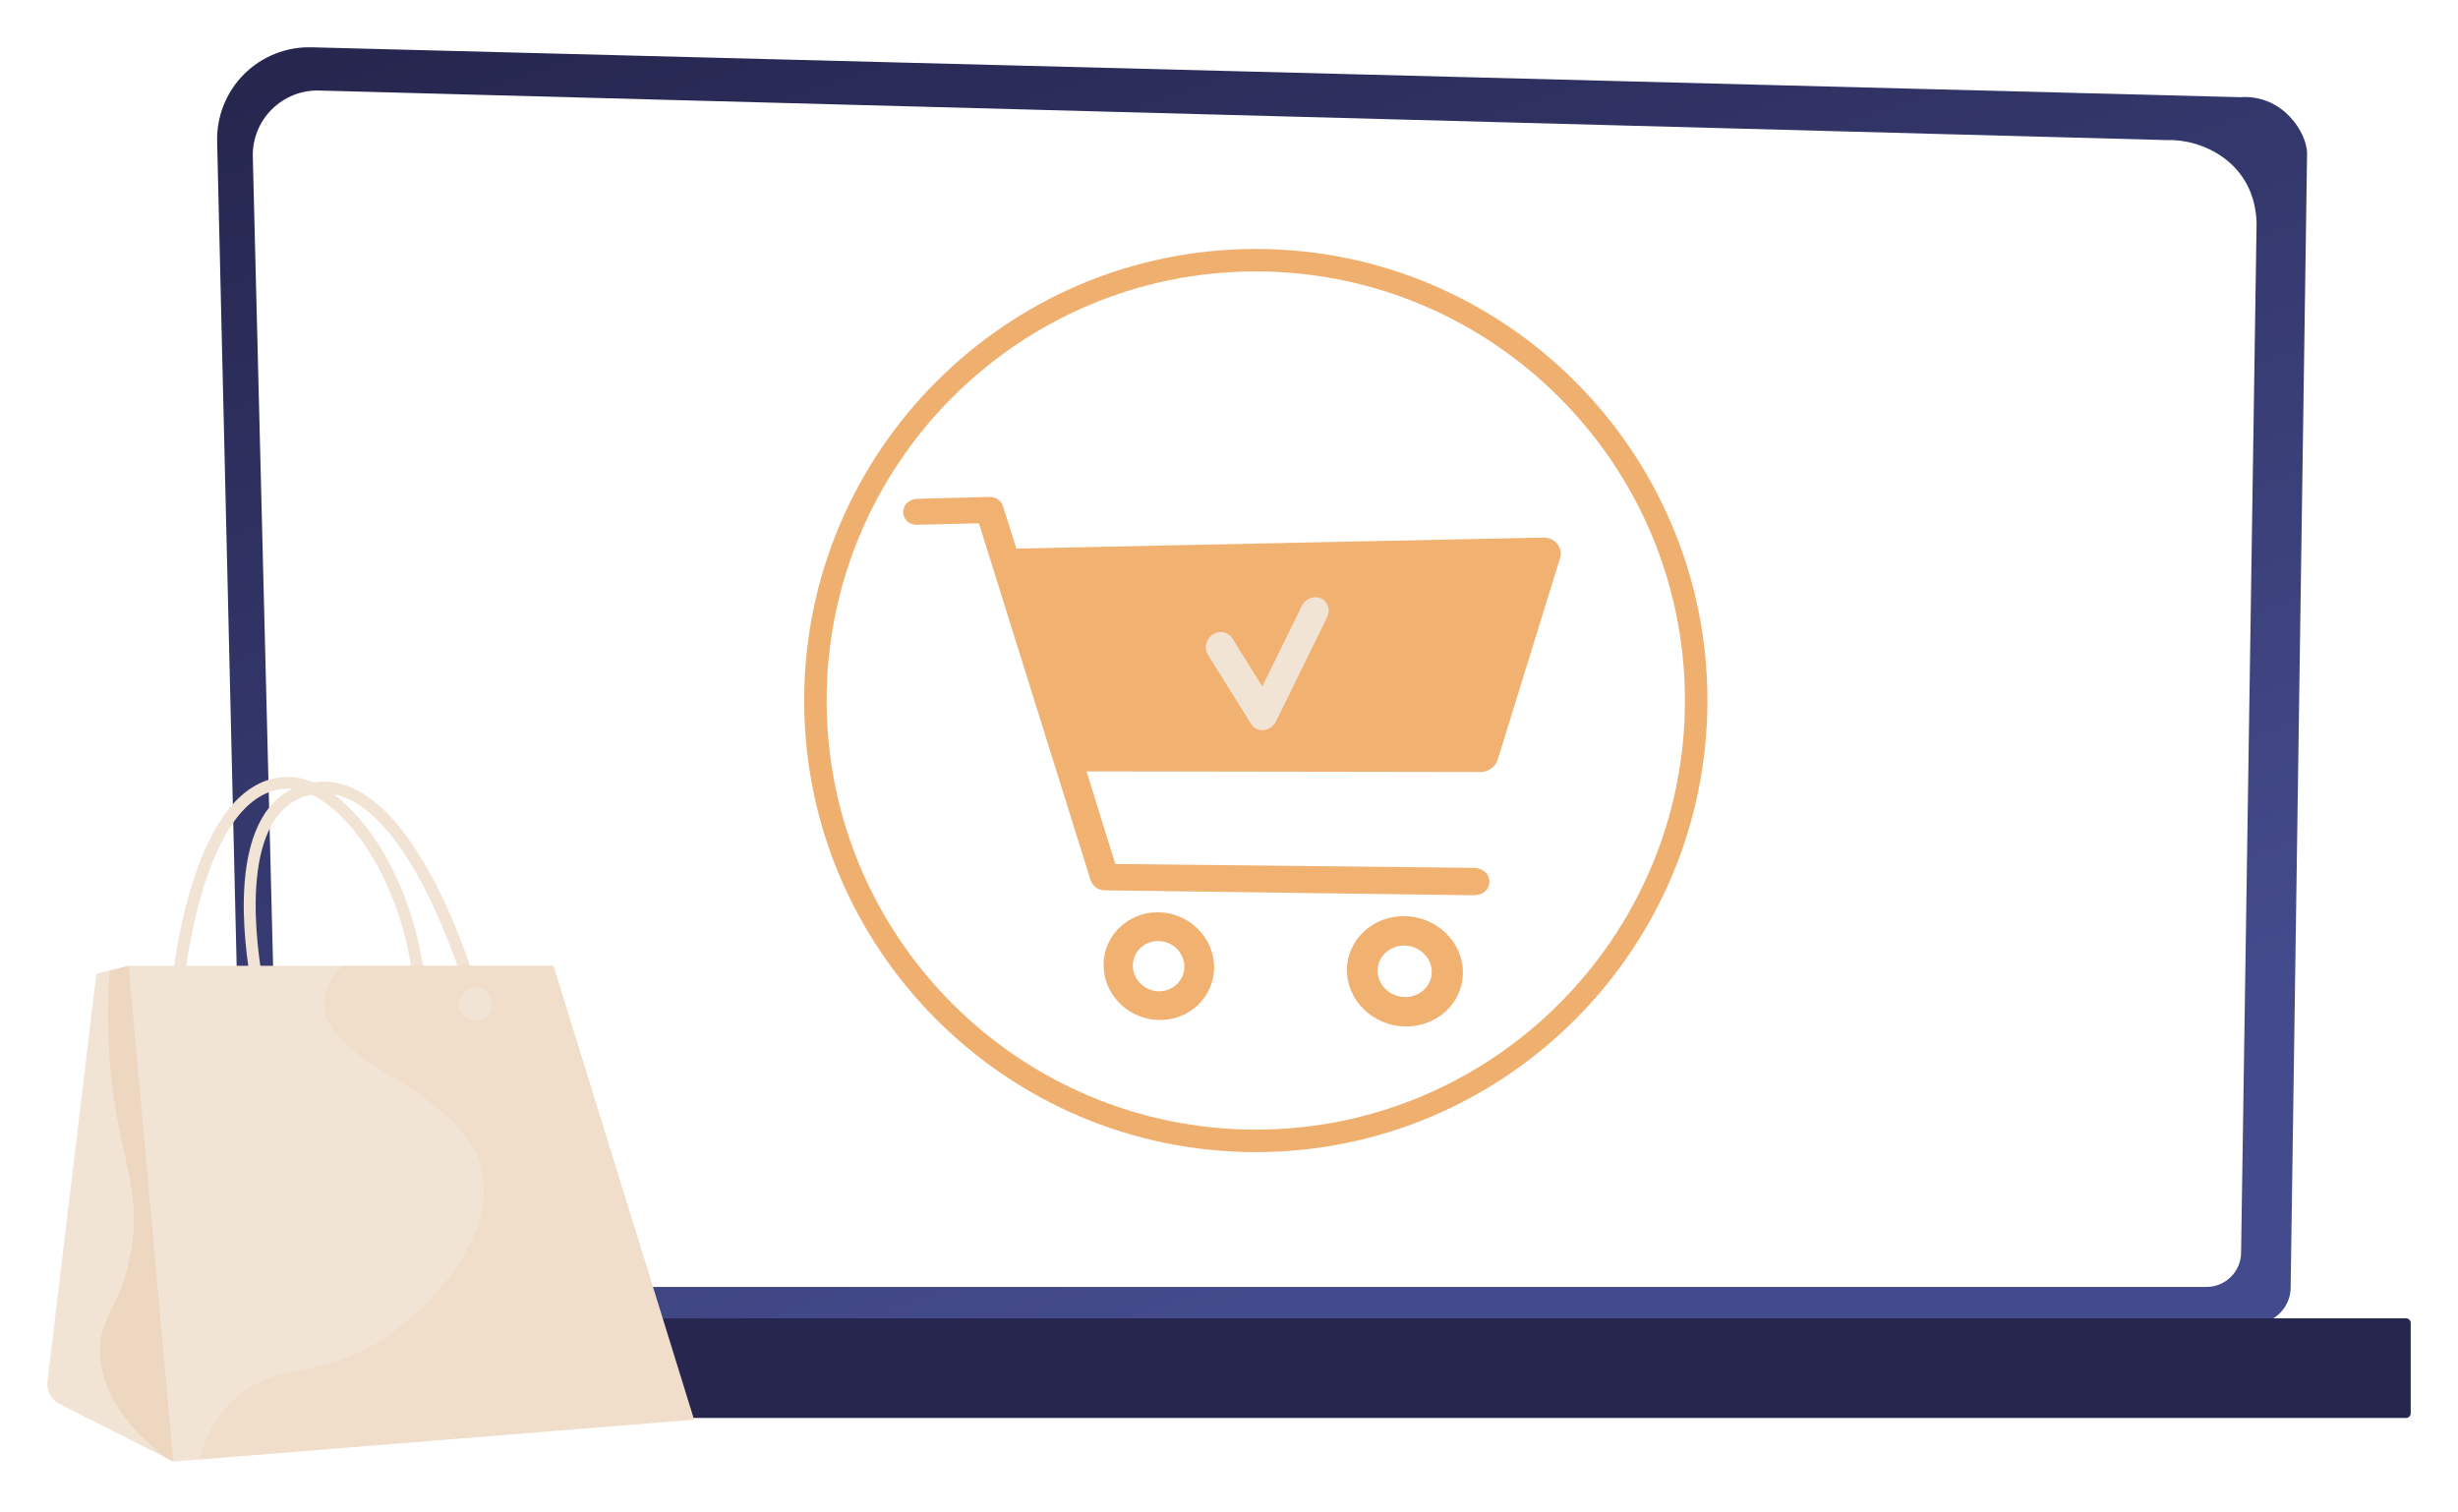 <svg width="208" height="128" viewBox="0 0 208 128" fill="none" xmlns="http://www.w3.org/2000/svg">
<g clip-path="url(#clip0_0_418)" filter="url(#filter0_d_0_418)">
<path d="M20.669 104.952C20.669 106.649 22.058 108.037 23.757 108.037H190.75C192.448 108.037 193.839 106.649 193.839 104.952L195.228 8.986C195.228 7.289 193.229 3.976 189.565 4.225L26.36 0.003C24.229 -0.052 22.169 0.768 20.659 2.272C19.151 3.776 18.324 5.833 18.375 7.962L20.669 104.952Z" fill="url(#paint0_linear_0_418)"/>
<path d="M23.717 101.993C23.717 103.599 25.032 104.915 26.639 104.915H186.723C188.33 104.915 189.645 103.6 189.645 101.993L190.956 14.874C190.801 9.631 186.206 7.747 183.419 7.858L27.003 3.661C25.506 3.621 24.058 4.198 22.998 5.256C21.937 6.313 21.355 7.761 21.392 9.258L23.717 101.993Z" fill="white"/>
<path d="M7.514 116.004H203.607C203.823 116.004 203.999 115.827 203.999 115.612V107.964C203.999 107.748 203.823 107.572 203.607 107.572H7.514C7.298 107.572 7.122 107.748 7.122 107.964V115.612C7.122 115.827 7.298 116.004 7.514 116.004Z" fill="url(#paint1_linear_0_418)"/>
<g opacity="0.8">
<path d="M131.757 41.996C131.463 41.635 131.002 41.485 130.513 41.496L86.005 42.429L84.881 38.858C84.725 38.361 84.257 38.042 83.728 38.056L77.617 38.217C76.962 38.234 76.431 38.69 76.431 39.343C76.431 39.997 76.962 40.426 77.617 40.411L82.839 40.287L92.288 70.482C92.447 70.99 92.925 71.339 93.466 71.347L124.705 71.766C125.439 71.776 126.034 71.316 126.034 70.623C126.034 69.93 125.439 69.456 124.705 69.447L94.377 69.121L91.943 61.281L125.271 61.332C125.953 61.333 126.555 60.886 126.746 60.267L132.006 43.259C132.143 42.815 132.051 42.358 131.757 41.996Z" fill="#EC9D4D"/>
<path d="M98.036 73.209C95.466 73.169 93.386 75.17 93.386 77.668C93.386 80.167 95.466 82.255 98.036 82.322C100.622 82.39 102.737 80.39 102.737 77.863C102.737 75.338 100.621 73.249 98.036 73.209ZM98.036 79.892C96.834 79.864 95.86 78.89 95.86 77.721C95.86 76.551 96.834 75.617 98.036 75.639C99.241 75.662 100.223 76.636 100.223 77.811C100.223 78.987 99.24 79.92 98.036 79.892Z" fill="#EC9D4D"/>
<path d="M118.86 73.533C116.162 73.492 113.98 75.54 113.98 78.099C113.98 80.659 116.162 82.798 118.86 82.869C121.575 82.941 123.795 80.893 123.795 78.304C123.795 75.716 121.575 73.576 118.86 73.533ZM118.86 80.38C117.599 80.35 116.576 79.352 116.576 78.154C116.576 76.956 117.599 76 118.86 76.023C120.125 76.047 121.156 77.045 121.156 78.25C121.156 79.454 120.125 80.409 118.86 80.38Z" fill="#EC9D4D"/>
</g>
<path opacity="0.81" d="M106.267 93.504C85.195 93.504 68.05 76.359 68.05 55.287C68.05 34.214 85.195 17.069 106.267 17.069C127.34 17.069 144.485 34.214 144.485 55.287C144.485 76.359 127.341 93.504 106.267 93.504ZM106.267 18.971C86.243 18.971 69.952 35.262 69.952 55.287C69.952 75.311 86.243 91.602 106.267 91.602C126.292 91.602 142.583 75.311 142.583 55.287C142.583 35.262 126.292 18.971 106.267 18.971Z" fill="#EC9D4D"/>
<path d="M106.902 57.794C106.48 57.821 106.088 57.625 105.87 57.275L102.206 51.39C101.862 50.839 102.048 50.083 102.618 49.703C103.189 49.323 103.93 49.462 104.274 50.013L106.815 54.098L110.168 47.268C110.469 46.655 111.192 46.374 111.782 46.639C112.373 46.905 112.608 47.617 112.307 48.23L107.974 57.062C107.775 57.467 107.381 57.745 106.944 57.789C106.931 57.792 106.917 57.793 106.902 57.794Z" fill="#F2E4D5"/>
<path d="M35.539 80.205C35.285 80.205 35.067 80.011 35.042 79.752C34.604 75.158 33.107 70.793 30.824 67.461C28.803 64.51 26.396 62.748 24.385 62.748C24.383 62.748 24.381 62.748 24.378 62.748C17.054 62.763 15.522 79.578 15.507 79.748C15.484 80.024 15.242 80.227 14.966 80.203C14.691 80.18 14.488 79.938 14.511 79.662C14.573 78.931 16.142 61.764 24.376 61.748C24.379 61.748 24.383 61.748 24.385 61.748C26.761 61.748 29.409 63.624 31.649 66.896C34.025 70.365 35.584 74.897 36.038 79.657C36.064 79.932 35.862 80.176 35.587 80.203C35.571 80.204 35.556 80.205 35.539 80.205Z" fill="#F2E4D5"/>
<path d="M5.027 114.812L14.668 119.694L20.51 101.767L10.884 77.734L8.155 78.404L4.013 112.919C3.92 113.7 4.325 114.457 5.027 114.812Z" fill="#F2E4D5"/>
<path opacity="0.52" d="M20.51 101.767L10.884 77.734L9.274 78.129C9.051 81.338 9.149 83.978 9.301 85.901C9.946 94.084 12.089 96.361 11.051 102.069C10.188 106.815 8.302 107.46 8.468 110.653C8.647 114.131 11.072 117.043 13.957 119.333L14.669 119.693L20.51 101.767Z" fill="#EACCB0"/>
<path d="M10.884 77.734H46.834L58.731 116.144L14.668 119.694L10.884 77.734Z" fill="#F2E4D5"/>
<path d="M22.02 81.026C21.794 81.026 21.588 80.871 21.534 80.64C21.432 80.205 19.07 69.913 22.401 64.862C23.355 63.414 24.689 62.53 26.364 62.235C34.973 60.718 40.274 79.209 40.495 79.996C40.57 80.262 40.415 80.538 40.149 80.613C39.883 80.688 39.607 80.533 39.532 80.267C39.48 80.083 34.263 61.856 26.538 63.22C25.124 63.469 24.044 64.186 23.235 65.413C20.139 70.108 22.484 80.309 22.508 80.412C22.571 80.681 22.403 80.95 22.135 81.013C22.097 81.022 22.059 81.026 22.02 81.026Z" fill="#F2E4D5"/>
<g opacity="0.3">
<path d="M46.834 77.734H28.999C28.12 78.629 27.495 79.66 27.436 80.817C27.155 86.251 39.648 88.036 40.853 95.484C41.722 100.857 36.375 107.057 31.603 109.818C26.575 112.729 23.169 111.254 19.769 114.486C18.274 115.905 17.365 117.68 16.824 119.52L58.731 116.143L46.834 77.734Z" fill="#EACCB0"/>
</g>
<path d="M22.56 82.394C23.273 82.099 23.612 81.281 23.317 80.568C23.021 79.856 22.204 79.517 21.491 79.812C20.778 80.108 20.44 80.925 20.735 81.638C21.03 82.351 21.848 82.689 22.56 82.394Z" fill="#F2E4D5"/>
<path d="M40.248 82.369C41.02 82.369 41.645 81.743 41.645 80.972C41.645 80.2 41.02 79.575 40.248 79.575C39.477 79.575 38.851 80.2 38.851 80.972C38.851 81.743 39.477 82.369 40.248 82.369Z" fill="#F2E4D5"/>
</g>
<defs>
<filter id="filter0_d_0_418" x="0" y="0" width="208" height="127.694" filterUnits="userSpaceOnUse" color-interpolation-filters="sRGB">
<feFlood flood-opacity="0" result="BackgroundImageFix"/>
<feColorMatrix in="SourceAlpha" type="matrix" values="0 0 0 0 0 0 0 0 0 0 0 0 0 0 0 0 0 0 127 0" result="hardAlpha"/>
<feOffset dy="4"/>
<feGaussianBlur stdDeviation="2"/>
<feComposite in2="hardAlpha" operator="out"/>
<feColorMatrix type="matrix" values="0 0 0 0 0 0 0 0 0 0 0 0 0 0 0 0 0 0 0.25 0"/>
<feBlend mode="normal" in2="BackgroundImageFix" result="effect1_dropShadow_0_418"/>
<feBlend mode="normal" in="SourceGraphic" in2="effect1_dropShadow_0_418" result="shape"/>
</filter>
<linearGradient id="paint0_linear_0_418" x1="122.506" y1="100.66" x2="83.066" y2="-17.661" gradientUnits="userSpaceOnUse">
<stop stop-color="#444B8C"/>
<stop offset="0.996" stop-color="#26264F"/>
</linearGradient>
<linearGradient id="paint1_linear_0_418" x1="103.1" y1="9.402" x2="105.485" y2="108.632" gradientUnits="userSpaceOnUse">
<stop stop-color="#444B8C"/>
<stop offset="0.996" stop-color="#26264F"/>
</linearGradient>
<clipPath id="clip0_0_418">
<rect width="200" height="119.694" fill="white" transform="translate(4)"/>
</clipPath>
</defs>
</svg>
